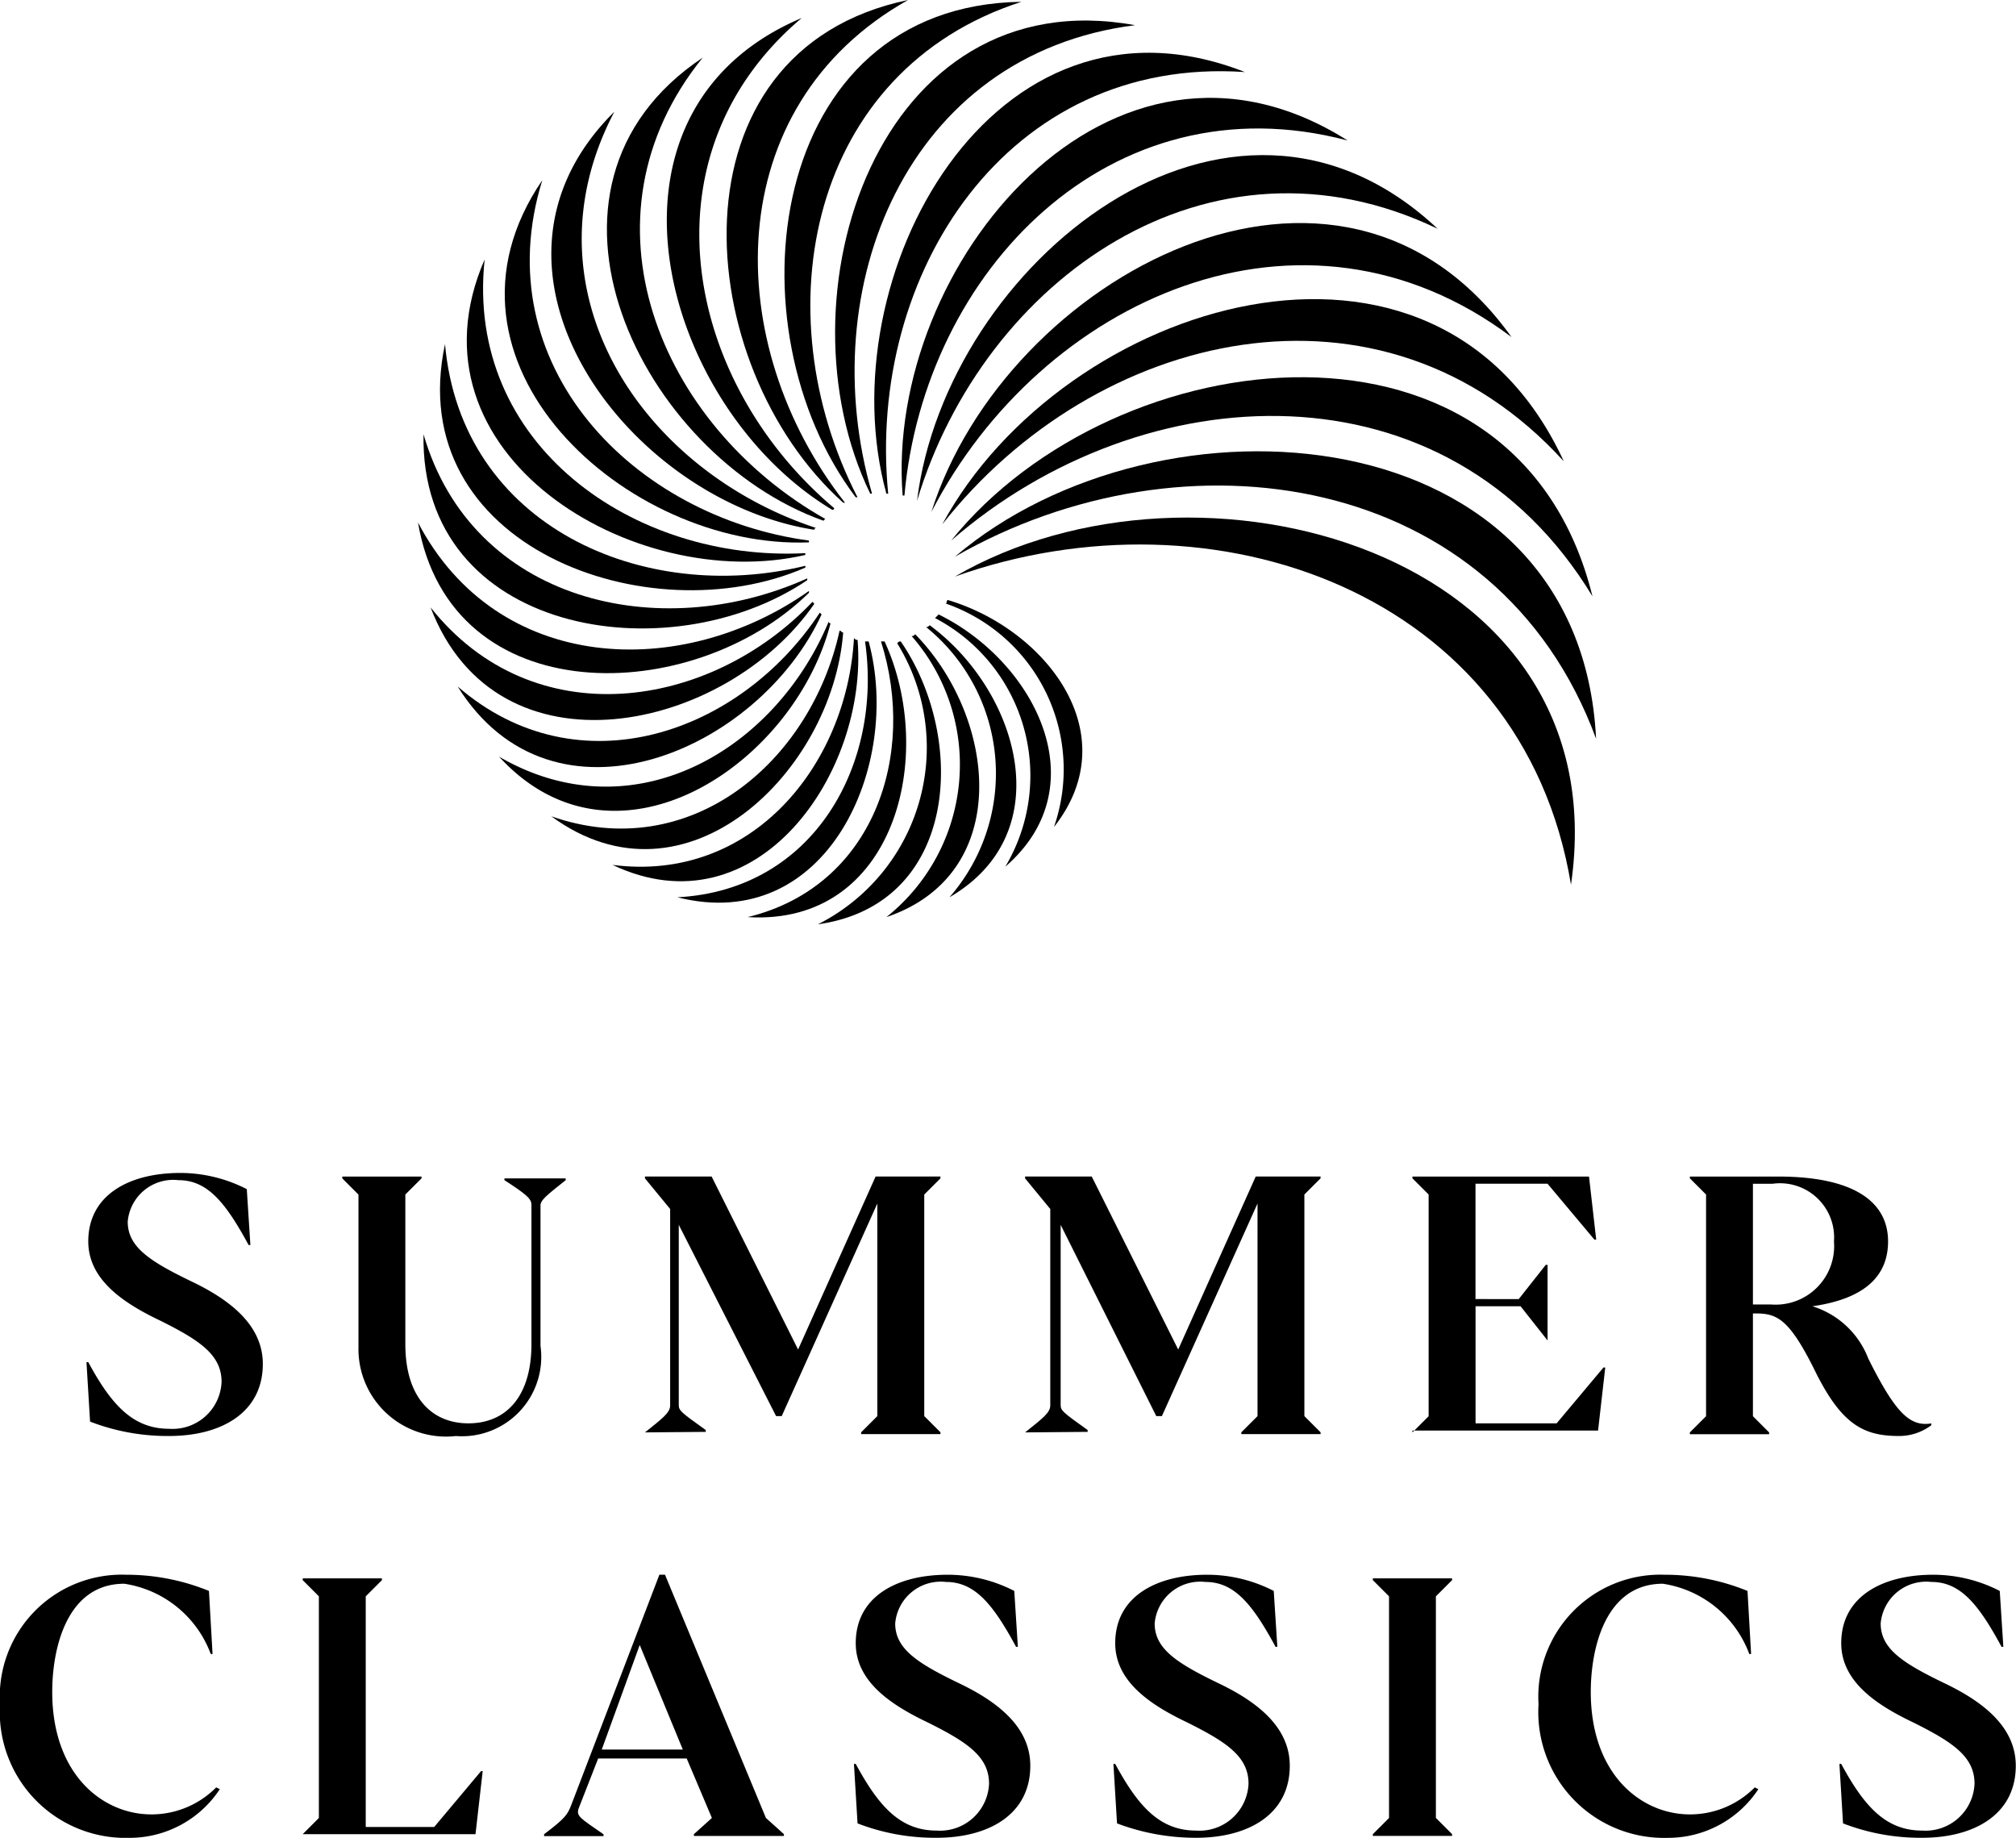 <svg fill="#fff" viewBox="0 0 65 59.249" xmlns="http://www.w3.org/2000/svg"><g data-name="03_SummerClassics_Vertical_Logo (1)" fill="#000"><g data-name="Group 7217"><path data-name="Path 74799" d="M30.786 18.588c8.306 -2.962 18.298 0.464 19.866 9.933 1.569 -10.804 -12.082 -14.464 -19.866 -9.933Z"></path><path data-name="Path 74800" d="M51.461 23.816c-0.522 -10.519 -14.057 -11.502 -20.675 -5.867 7.378 -4.24 17.485 -2.788 20.675 5.867Z"></path><path data-name="Path 74801" d="M51.345 19.226c-2.439 -9.875 -15.394 -8.364 -20.675 -1.801 6.215 -5.401 16.032 -5.874 20.675 1.801Z"></path><path data-name="Path 74802" d="M50.42 14.872c-4.124 -8.945 -16.141 -5.171 -20.04 2.033 4.937 -6.273 14.173 -8.482 20.04 -2.033Z"></path><path data-name="Path 74803" d="M48.735 10.867c-5.577 -7.784 -16.323 -1.917 -18.704 5.635 3.544 -6.859 11.97 -10.693 18.704 -5.635Z"></path><path data-name="Path 74804" d="M46.354 7.376c-6.738 -6.331 -15.858 1.163 -16.787 8.771 2.149 -7.144 9.411 -12.313 16.787 -8.771Z"></path><path data-name="Path 74805" d="M43.451 4.53c-7.617 -4.821 -14.928 4.008 -14.348 11.444h0.058c0.638 -7.204 6.622 -13.477 14.289 -11.444Z"></path><path data-name="Path 74806" d="M40.139 2.323c-8.132 -3.196 -13.477 6.622 -11.56 13.593h0.058c-0.696 -7.088 3.834 -14.117 11.502 -13.593Z"></path><path data-name="Path 74807" d="M36.597 0.812c-8.306 -1.511 -11.618 8.771 -8.539 15.102h0.058c-1.917 -6.623 1.103 -14.172 8.48 -15.102Z"></path><path data-name="Path 74808" d="M32.935 0.058c-8.248 0.116 -9.469 10.519 -5.345 15.974h0.058c-3.078 -5.983 -1.567 -13.767 5.287 -15.974Z"></path><path data-name="Path 74809" d="M29.277 0c-7.842 1.632 -7.028 11.789 -2.091 16.206h0.058C23.236 11.094 23.178 3.428 29.277 0Z"></path><path data-name="Path 74810" d="M25.849 0.58c-7.144 3.02 -4.534 12.547 0.987 15.858a0.056 0.056 0 0 0 0.058 -0.058C22.075 12.314 20.623 4.995 25.849 0.58Z"></path><path data-name="Path 74811" d="M22.656 1.859c-6.273 4.182 -1.975 12.837 3.892 14.928l0.058 -0.058c-5.345 -3.02 -8.134 -9.699 -3.95 -14.87Z"></path><path data-name="Path 74812" d="M19.808 3.602c-5.171 5.113 0.464 12.547 6.447 13.477a0.056 0.056 0 0 1 0.058 -0.058c-5.64 -1.859 -9.525 -7.668 -6.505 -13.419Z"></path><path data-name="Path 74813" d="M17.485 5.809c-4.008 5.867 2.729 11.908 8.597 11.676v-0.058c-5.635 -0.756 -10.455 -5.633 -8.597 -11.618Z"></path><path data-name="Path 74814" d="M15.626 8.364c-2.729 6.273 4.821 10.804 10.338 9.527v-0.058c-5.515 0.29 -10.976 -3.484 -10.338 -9.469Z"></path><path data-name="Path 74815" d="M14.348 11.094c-1.395 6.505 6.563 9.411 11.618 7.204v-0.058c-5.229 1.277 -11.094 -1.279 -11.618 -7.146Z"></path><path data-name="Path 74816" d="M13.655 13.999c-0.116 6.447 7.9 7.726 12.372 4.705v-0.058c-4.766 2.149 -10.807 0.756 -12.372 -4.646Z"></path><path data-name="Path 74817" d="M13.477 16.845c1.046 6.166 8.887 5.925 12.605 2.265v-0.058c-4.124 2.905 -10.049 2.671 -12.605 -2.207Z"></path><path data-name="Path 74818" d="M13.883 19.582c2.149 5.635 9.527 4.008 12.372 -0.116l-0.058 -0.065c-3.312 3.486 -9.003 4.353 -12.314 0.181Z"></path><path data-name="Path 74819" d="M14.756 22.132c3.083 4.937 9.701 2.091 11.734 -2.323l-0.058 -0.058c-2.557 3.892 -7.784 5.751 -11.676 2.381Z"></path><path data-name="Path 74820" d="M16.09 24.393c3.776 4.124 9.527 0.232 10.688 -4.298a0.056 0.056 0 0 1 -0.058 -0.058c-1.743 4.186 -6.331 6.857 -10.63 4.356Z"></path><path data-name="Path 74821" d="M17.775 26.316c4.353 3.196 9.068 -1.451 9.411 -5.925 -0.058 0 -0.058 -0.058 -0.116 -0.058 -0.93 4.238 -4.822 7.55 -9.295 5.983Z"></path><path data-name="Path 74822" d="M19.75 27.883c4.646 2.207 8.248 -2.962 7.9 -7.254 -0.058 0 -0.058 0 -0.116 -0.058 -0.232 4.117 -3.312 7.893 -7.784 7.312Z"></path><path data-name="Path 74823" d="M21.841 28.927c4.821 1.221 7.254 -4.24 6.166 -8.248h-0.116c0.571 3.95 -1.636 8.016 -6.05 8.248Z"></path><path data-name="Path 74824" d="M24.107 29.566c4.763 0.29 6.099 -5.229 4.414 -8.887h-0.116c1.163 3.66 -0.232 7.9 -4.298 8.887Z"></path><path data-name="Path 74825" d="M26.372 29.798c4.534 -0.638 4.821 -5.985 2.671 -9.119 -0.058 0 -0.058 0 -0.116 0.058a6.386 6.386 0 0 1 -2.555 9.061Z"></path><path data-name="Path 74826" d="M28.579 29.566c4.124 -1.395 3.544 -6.447 0.929 -9.119 -0.058 0.058 -0.058 0.058 -0.116 0.058a6.29 6.29 0 0 1 -0.812 9.061Z"></path><path data-name="Path 74827" d="M30.612 28.927c3.602 -2.091 2.207 -6.68 -0.638 -8.771 -0.058 0.058 -0.058 0.058 -0.116 0.058a6.07 6.07 0 0 1 0.754 8.713Z"></path><path data-name="Path 74828" d="M32.413 27.941c3.02 -2.613 0.929 -6.622 -2.149 -8.132l-0.116 0.116a5.736 5.736 0 0 1 2.265 8.016Z"></path><path data-name="Path 74829" d="M30.554 19.342c-0.058 0.058 0 0.058 -0.058 0.116a5.66 5.66 0 0 1 3.486 7.204c2.381 -3.021 -0.29 -6.391 -3.428 -7.32Z"></path></g><g data-name="Group 7220"><g data-name="Group 7218"><path data-name="Path 74830" d="m2.904 45.83 -0.116 -1.917h0.058c0.754 1.395 1.451 2.149 2.613 2.149a1.581 1.581 0 0 0 1.685 -1.511c0 -0.871 -0.696 -1.337 -1.975 -1.975 -1.221 -0.58 -2.323 -1.337 -2.323 -2.555 0 -1.511 1.337 -2.207 2.962 -2.207a4.69 4.69 0 0 1 2.149 0.522l0.116 1.801h-0.058c-0.754 -1.395 -1.337 -2.091 -2.265 -2.091a1.474 1.474 0 0 0 -1.632 1.337c0 0.812 0.696 1.27 2.033 1.917 1.221 0.58 2.323 1.395 2.323 2.671 0 1.569 -1.337 2.323 -3.02 2.323a6.915 6.915 0 0 1 -2.55 -0.464Z"></path><path data-name="Path 74831" d="M11.558 43.391v-4.879l-0.522 -0.522v-0.06h2.555v0.058l-0.522 0.522v4.821c0 1.743 0.871 2.555 2.033 2.555 1.221 0 2.033 -0.871 2.033 -2.555v-4.472c0 -0.181 -0.058 -0.29 -0.871 -0.812v-0.058h1.975v0.058c-0.58 0.464 -0.812 0.638 -0.812 0.812v4.534a2.557 2.557 0 0 1 -2.729 2.902 2.822 2.822 0 0 1 -3.139 -2.904Z"></path><path data-name="Path 74832" d="M20.795 46.178c0.58 -0.464 0.812 -0.638 0.812 -0.871v-6.331l-0.812 -0.987v-0.06h2.149l2.788 5.577 2.499 -5.577h2.091v0.058l-0.522 0.522v7.144l0.522 0.522v0.058h-2.557v-0.058l0.522 -0.522v-6.854l-3.083 6.854h-0.181l-3.138 -6.166v5.804c0 0.181 0.058 0.232 0.871 0.812v0.058Z"></path><path data-name="Path 74833" d="M33.051 46.178c0.58 -0.464 0.812 -0.638 0.812 -0.871v-6.331l-0.812 -0.987v-0.06h2.149l2.788 5.577 2.499 -5.577h2.091v0.058l-0.522 0.522v7.144l0.522 0.522v0.058h-2.555v-0.058l0.522 -0.522v-6.854l-3.083 6.854h-0.181l-3.083 -6.166v5.804c0 0.181 0.058 0.232 0.871 0.812v0.058Z"></path><path data-name="Path 74834" d="m45.54 46.178 0.522 -0.522v-7.146l-0.522 -0.522v-0.058h5.693l0.232 2.033h-0.058l-1.511 -1.801h-2.323v3.718H48.968l0.871 -1.104h0.058v2.439l-0.871 -1.104h-1.451v3.776h2.613l1.511 -1.801h0.058l-0.232 2.033h-5.985Z"></path><path data-name="Path 74835" d="M58.609 44.377c-0.871 -1.801 -1.27 -2.033 -1.975 -2.033h-0.116v3.312l0.522 0.522v0.058h-2.555v-0.058l0.522 -0.522v-7.146l-0.522 -0.522v-0.058h2.846c2.439 0 3.544 0.812 3.544 2.091q0 1.743 -2.439 2.091a2.822 2.822 0 0 1 1.801 1.685c0.871 1.743 1.337 2.207 2.033 2.091v0.058a1.719 1.719 0 0 1 -1.046 0.348c-1.103 0 -1.801 -0.348 -2.613 -1.917Zm-2.091 -2.323h0.58a1.888 1.888 0 0 0 2.033 -2.033 1.745 1.745 0 0 0 -1.975 -1.859h-0.638Z"></path></g><g data-name="Group 7219"><path data-name="Path 74836" d="M0 54.949a3.934 3.934 0 0 1 4.066 -4.182 7.044 7.044 0 0 1 2.671 0.522l0.116 2.033h-0.058a3.535 3.535 0 0 0 -2.788 -2.265c-1.859 0 -2.323 2.091 -2.323 3.486 0 2.671 1.632 3.95 3.196 3.95a2.934 2.934 0 0 0 2.091 -0.871l0.116 0.058a3.484 3.484 0 0 1 -2.902 1.569A4.057 4.057 0 0 1 0 54.949Z"></path><path data-name="Path 74837" d="m9.759 59.131 0.522 -0.522v-7.146l-0.522 -0.522v-0.058H12.314v0.058l-0.522 0.522v7.436h2.207l1.511 -1.801h0.053l-0.232 2.033Z"></path><path data-name="Path 74838" d="M17.543 59.131c0.696 -0.522 0.754 -0.638 0.871 -0.929l2.846 -7.436h0.181l3.254 7.842 0.58 0.522v0.058h-2.902v-0.058l0.58 -0.522 -0.812 -1.917h-2.855l-0.638 1.632c-0.058 0.232 0.058 0.29 0.812 0.812v0.058H17.543Zm1.859 -2.729h2.613l-1.389 -3.37Z"></path><path data-name="Path 74839" d="m27.649 58.783 -0.116 -1.917h0.058c0.754 1.395 1.451 2.149 2.613 2.149a1.581 1.581 0 0 0 1.685 -1.511c0 -0.871 -0.696 -1.337 -1.975 -1.975 -1.221 -0.58 -2.323 -1.337 -2.323 -2.555 0 -1.511 1.337 -2.207 2.962 -2.207a4.69 4.69 0 0 1 2.149 0.522l0.116 1.801h-0.058c-0.754 -1.395 -1.337 -2.091 -2.265 -2.091a1.474 1.474 0 0 0 -1.632 1.337c0 0.812 0.696 1.27 2.033 1.917 1.221 0.58 2.323 1.395 2.323 2.671 0 1.569 -1.337 2.323 -3.02 2.323a6.917 6.917 0 0 1 -2.55 -0.464Z"></path><path data-name="Path 74840" d="m36.015 58.783 -0.116 -1.917h0.058c0.754 1.395 1.451 2.149 2.613 2.149a1.581 1.581 0 0 0 1.685 -1.511c0 -0.871 -0.696 -1.337 -1.975 -1.975 -1.221 -0.58 -2.323 -1.337 -2.323 -2.555 0 -1.511 1.337 -2.207 2.962 -2.207a4.69 4.69 0 0 1 2.149 0.522l0.116 1.801h-0.058c-0.754 -1.395 -1.337 -2.091 -2.265 -2.091a1.474 1.474 0 0 0 -1.632 1.337c0 0.812 0.696 1.27 2.033 1.917 1.221 0.58 2.323 1.395 2.323 2.671 0 1.569 -1.337 2.323 -3.02 2.323a7.173 7.173 0 0 1 -2.55 -0.464Z"></path><path data-name="Path 74841" d="m44.263 59.131 0.522 -0.522v-7.146l-0.522 -0.522v-0.058h2.555v0.058l-0.522 0.522v7.144l0.522 0.522v0.058h-2.555Z"></path><path data-name="Path 74842" d="M49.606 54.949a3.934 3.934 0 0 1 4.066 -4.182 7.044 7.044 0 0 1 2.671 0.522l0.116 2.033h-0.058a3.535 3.535 0 0 0 -2.788 -2.265c-1.859 0 -2.323 2.091 -2.323 3.486 0 2.671 1.632 3.95 3.196 3.95a2.934 2.934 0 0 0 2.091 -0.871l0.116 0.058a3.484 3.484 0 0 1 -2.902 1.569 4.057 4.057 0 0 1 -4.186 -4.3Z"></path><path data-name="Path 74843" d="m59.423 58.783 -0.116 -1.917h0.058c0.754 1.395 1.451 2.149 2.613 2.149a1.581 1.581 0 0 0 1.685 -1.511c0 -0.871 -0.696 -1.337 -1.975 -1.975 -1.221 -0.58 -2.323 -1.337 -2.323 -2.555 0 -1.511 1.337 -2.207 2.962 -2.207a4.69 4.69 0 0 1 2.149 0.522l0.116 1.801h-0.058c-0.754 -1.395 -1.337 -2.091 -2.265 -2.091a1.474 1.474 0 0 0 -1.632 1.337c0 0.812 0.696 1.27 2.033 1.917 1.221 0.58 2.323 1.395 2.323 2.671 0 1.569 -1.337 2.323 -3.02 2.323a6.917 6.917 0 0 1 -2.55 -0.464Z"></path></g></g></g></svg>